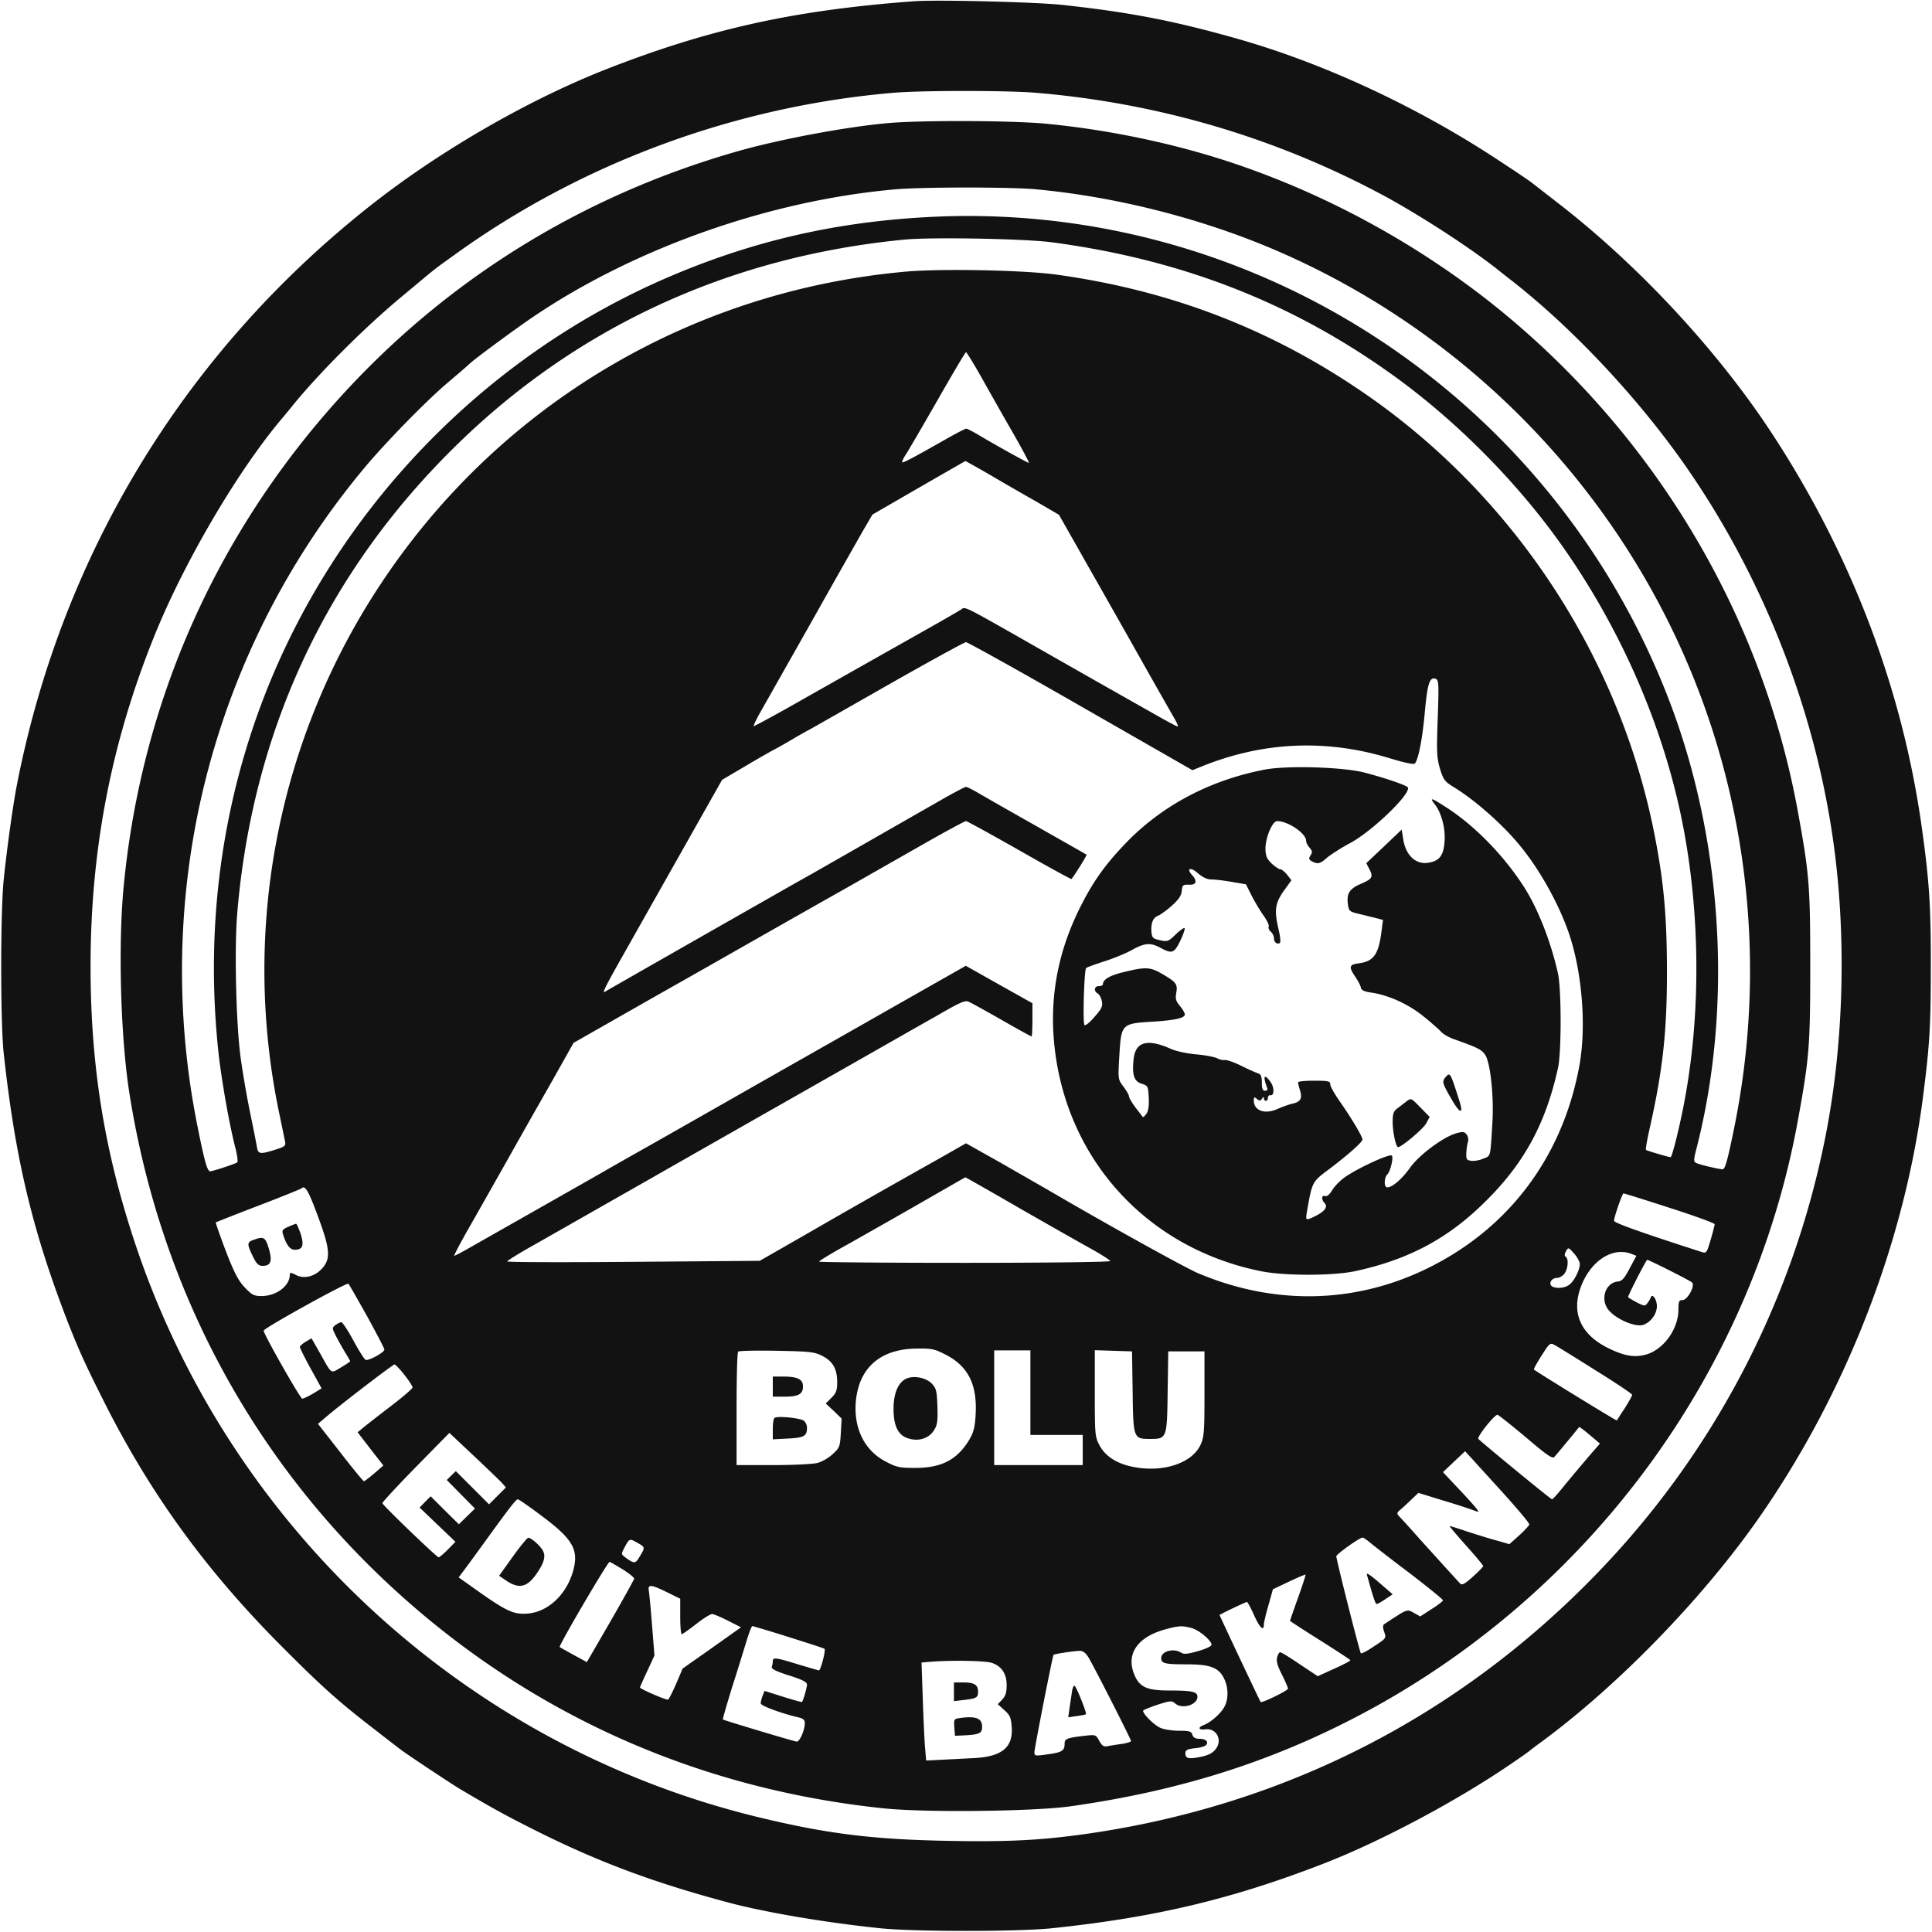 <svg xmlns="http://www.w3.org/2000/svg" width="96" height="96" fill="none"><g fill="#121212" clip-path="url(#a)"><path d="M45.45.06c-5.97.44-10.18 1.37-15.3 3.37-3.78 1.48-8.06 3.93-11.43 6.54C9.35 17.24 3.11 27.37.84 39c-.2 1.03-.5 3.19-.66 4.75-.16 1.66-.16 7 0 8.55.58 5.31 1.44 8.91 3.25 13.55.51 1.28.78 1.89 1.69 3.7 2.3 4.6 5.07 8.43 8.83 12.21 2.09 2.1 2.9 2.82 4.8 4.28.55.43 1.07.83 1.15.89.24.19 2.51 1.7 2.95 1.96 1.6.95 2.31 1.34 3.85 2.11 3.08 1.54 5.86 2.57 9.55 3.55 1.81.48 4.76.98 7.45 1.26 1.65.18 6.95.18 8.6 0 5.14-.54 8.98-1.46 13.55-3.24 2.78-1.09 6.38-3 9.05-4.8.58-.39 1.07-.74 1.1-.77.03-.03.32-.25.65-.49 3.83-2.83 8-7.14 10.78-11.13 4.28-6.15 7.17-13.57 8.11-20.78.34-2.62.4-3.57.4-6.5.01-3.08-.08-4.37-.45-7-.96-6.85-3.47-13.46-7.37-19.45-2.71-4.17-6.7-8.47-10.73-11.58-.63-.49-1.21-.94-1.29-1-.08-.07-.73-.51-1.45-.98-4.08-2.72-8.79-4.92-13.15-6.16-3.17-.9-5.36-1.32-8.65-1.68-1.31-.15-6.29-.27-7.4-.19zm6.02 4.55c6.12.51 12.02 2.26 17.38 5.16 1.81.99 4.23 2.56 5.6 3.65.06.05.39.31.75.59 3.15 2.48 6.5 6.1 8.86 9.59 3.6 5.31 6.05 11.58 6.99 17.9.72 4.83.59 10.32-.36 15.05A43.238 43.238 0 0 1 79.2 78.34c-6.82 6.99-15.36 11.34-25.05 12.76-2.36.34-3.98.43-7.07.37-3.77-.07-6.07-.36-9.54-1.21-14.53-3.57-26.28-14.5-30.92-28.76C5.15 57 4.5 52.83 4.5 48c0-5.78 1.03-11.11 3.17-16.4 1.45-3.6 4.06-8.06 6.22-10.66.14-.17.44-.52.66-.8 1.33-1.63 3.53-3.83 5.35-5.35 1.86-1.55 1.56-1.32 2.66-2.11 6.33-4.58 13.97-7.4 21.84-8.07 1.43-.12 5.62-.12 7.07 0z"/><path d="M44.2 6.11c-2.11.18-5.54.82-7.7 1.45-7.75 2.24-14.48 6.46-19.79 12.39C10.66 26.71 7.02 34.99 6.15 44c-.29 2.94-.16 7.64.3 10.45 1.47 9.15 5.69 17.31 12.21 23.65 6.94 6.74 15.6 10.76 25.29 11.76 2.08.21 7.36.15 9.2-.1 5.76-.81 10.54-2.38 15.25-4.99 10.97-6.11 18.72-16.88 20.94-29.12.56-3.08.61-3.65.61-7.65s-.05-4.57-.61-7.65c-1.7-9.36-6.65-17.96-13.99-24.26-4.19-3.6-9.29-6.45-14.55-8.14-2.81-.9-5.93-1.53-8.9-1.81-1.69-.15-5.96-.17-7.7-.03zm7.2 3.29c3.98.36 8.23 1.43 11.93 3.01 10.56 4.52 18.66 13.56 21.97 24.54 1.85 6.14 2.16 12.68.89 19-.34 1.68-.47 2.15-.59 2.15-.19 0-1.16-.23-1.31-.31-.15-.07-.14-.15.03-.81 1.81-7.14 1.26-15.48-1.49-22.46C76.92 19.47 62.07 9.9 46.04 10.79c-4.58.25-8.67 1.2-12.78 2.96-9.13 3.9-16.47 11.49-20.09 20.75-2.18 5.59-2.97 11.62-2.32 17.75.15 1.37.52 3.5.83 4.73.11.4.15.75.11.78-.15.09-1.22.44-1.34.44-.15 0-.27-.41-.64-2.25a39.222 39.222 0 0 1-.01-15.38 38.984 38.984 0 0 1 8.39-17.42c1.07-1.27 3.1-3.34 4.11-4.18.47-.4.94-.8 1.05-.91.28-.26 2.26-1.72 3.15-2.32 5.07-3.43 11.76-5.78 17.97-6.33 1.32-.12 5.63-.12 6.93-.01zm.87 2.64c6.39.85 11.83 2.96 16.8 6.5 3.35 2.38 6.56 5.65 8.85 9.01 2.8 4.1 4.78 8.76 5.69 13.39.86 4.38.91 9.25.13 13.56-.23 1.29-.65 3-.73 3-.09 0-1.14-.31-1.22-.36-.03-.02.05-.49.18-1.06.66-2.94.87-4.86.86-7.98-.01-2.67-.17-4.38-.63-6.69-1.72-8.71-6.9-16.64-14.22-21.74-4.69-3.27-9.76-5.24-15.53-6.03-1.63-.22-5.75-.3-7.47-.14-10.66.96-20.17 6.62-26.05 15.5a34.73 34.73 0 0 0-5.07 26.25c.14.66.27 1.31.3 1.45.05.24.01.27-.49.43-.73.23-.84.22-.9-.11-.02-.15-.18-.95-.35-1.77-.17-.83-.38-2.06-.47-2.75-.22-1.67-.31-5.38-.16-7.14.75-8.92 4.34-16.71 10.61-22.96 6.08-6.08 13.78-9.66 22.6-10.5 1.35-.12 5.93-.04 7.27.14zm-3.52 6.68c.38.68 1.08 1.92 1.56 2.75.48.84.85 1.53.81 1.53-.06 0-1.7-.91-2.55-1.42-.26-.15-.51-.28-.56-.28-.05 0-.51.24-1.02.53-1.64.93-2.11 1.18-2.16 1.14-.02-.03.06-.21.19-.4.13-.2.84-1.42 1.58-2.71.74-1.3 1.37-2.36 1.4-2.36.03 0 .37.55.75 1.22zm.47 4.89c.67.4 1.72 1 2.32 1.34l1.08.63 1.52 2.68c.84 1.48 2.06 3.63 2.71 4.79.65 1.15 1.31 2.31 1.46 2.57.16.27.25.48.21.48-.04 0-.5-.24-1.02-.54-1.44-.81-5.12-2.9-7.22-4.1-2.28-1.29-2.34-1.32-2.5-1.19-.07.06-1.23.72-2.58 1.48s-3.63 2.05-5.08 2.87c-1.45.83-2.65 1.48-2.67 1.46-.02-.02.16-.4.41-.83l2.49-4.4c1.11-1.98 2.25-3.98 2.51-4.44l.49-.84 2.3-1.33c1.27-.73 2.31-1.33 2.32-1.33 0-.01.57.31 1.25.7zm4.48 11.48 5.55 3.18.5-.2c3.03-1.22 6.16-1.35 9.28-.4.72.22 1.21.33 1.27.27.17-.17.38-1.2.5-2.57.13-1.41.24-1.75.54-1.64.15.06.16.24.1 1.95-.06 1.68-.05 1.96.11 2.51.17.56.24.65.7.93 1.03.63 2.41 1.84 3.26 2.88 1.02 1.23 2 3.01 2.49 4.5.64 1.98.83 4.64.46 6.55-.86 4.54-3.58 8.09-7.67 10.04-3.56 1.7-7.52 1.76-11.27.17-.64-.27-4.62-2.48-7.32-4.06-.36-.21-1.45-.83-2.42-1.39l-1.78-1-1.37.78c-2.67 1.5-4.6 2.6-6.73 3.83l-2.15 1.23-6.28.05c-3.45.03-6.27.02-6.27-.02 0-.03.55-.38 1.23-.76.67-.38 3.18-1.81 5.57-3.17 5.4-3.08 9.69-5.51 11.65-6.63.83-.47 2.12-1.21 2.89-1.64 1.17-.68 1.42-.79 1.6-.7.12.05.86.46 1.65.91.78.45 1.44.81 1.47.81.02 0 .04-.37.04-.83v-.82l-1.66-.93-1.65-.93-3.47 1.97c-1.91 1.09-5.07 2.88-7.02 3.99-1.95 1.11-4.25 2.42-5.1 2.9-1.7.96-1.98 1.12-2.5 1.42-.45.26-6.09 3.46-6.76 3.84-.28.16-.54.29-.57.29-.03 0 .27-.57.67-1.28.4-.7 1.26-2.22 1.91-3.37.65-1.16 1.67-2.96 2.27-4.01l1.08-1.92 1.58-.9c.86-.49 2.58-1.47 3.82-2.17 1.24-.7 3.22-1.83 4.4-2.5 1.18-.67 2.89-1.64 3.8-2.15.91-.52 2.58-1.47 3.72-2.12 1.14-.65 2.12-1.18 2.18-1.18.05 0 1.25.66 2.66 1.46 1.4.8 2.57 1.44 2.58 1.42.2-.25.78-1.19.75-1.21-.02-.02-1.14-.65-2.49-1.42-1.35-.76-2.66-1.51-2.93-1.67-.26-.15-.52-.28-.57-.28-.06 0-.72.35-1.48.79-2.14 1.22-6.32 3.62-6.8 3.88-.43.24-9.49 5.4-9.66 5.51-.17.1.04-.3 1.19-2.33.62-1.1 1.92-3.4 2.88-5.1l1.75-3.1 1.24-.73c.67-.4 1.3-.75 1.38-.79.08-.04.48-.26.88-.5.41-.24.75-.43.76-.43.01 0 1.75-.99 3.87-2.2 2.11-1.2 3.91-2.19 3.99-2.19.08 0 2.65 1.43 5.7 3.18zm-2.98 24.98c1.5.86 3.11 1.77 3.58 2.03.46.26.86.52.87.56.02.05-3.16.09-7.22.09-3.99 0-7.25-.03-7.25-.06 0-.04.66-.44 1.48-.89 2.1-1.19 2.79-1.58 4.37-2.49.77-.44 1.41-.81 1.42-.81.01 0 1.25.7 2.75 1.57zm-34.94.32c.61 1.63.66 2.13.26 2.6-.36.43-.91.58-1.32.37-.28-.14-.32-.14-.32-.02 0 .56-.67 1.06-1.41 1.06-.37 0-.48-.06-.83-.43-.32-.34-.52-.72-.94-1.81-.29-.76-.51-1.4-.5-1.42.02-.01.97-.39 2.12-.83 1.15-.44 2.11-.83 2.14-.86.18-.17.34.1.8 1.34zm67.19-.37c1.22.39 2.23.76 2.23.81 0 .06-.09.4-.2.78-.2.67-.21.68-.48.59-3.07-.99-4.32-1.44-4.32-1.54 0-.18.41-1.36.47-1.36.04 0 1.07.32 2.3.72zm-4.47 2.79c0 .3-.29.87-.54 1.04-.22.16-.64.19-.84.07-.19-.13-.03-.42.24-.42.12 0 .3-.1.38-.22.18-.25.21-.74.06-.83-.07-.04-.06-.14.01-.27.12-.21.12-.21.4.1.16.18.29.42.29.53zm2.55-.51.26.1-.33.62c-.27.51-.38.64-.6.66-.64.07-.89.95-.41 1.46.4.44 1.28.8 1.65.7.39-.11.71-.54.71-.94 0-.32-.22-.65-.3-.44-.02.06-.09.19-.17.29-.12.16-.15.16-.54-.04-.23-.12-.42-.24-.42-.26 0-.1.9-1.85.95-1.85.08 0 2.09 1.01 2.22 1.12.18.15-.21.88-.47.88-.17 0-.2.07-.2.47 0 .98-.75 2-1.62 2.24-.56.15-1.05.07-1.8-.29-1.5-.71-1.97-1.88-1.34-3.29.52-1.16 1.54-1.76 2.41-1.43zm-62.81 3.1c.47.86.86 1.6.86 1.66 0 .14-.78.57-.93.51-.07-.03-.34-.46-.61-.96-.27-.5-.54-.91-.6-.91-.06 0-.19.07-.29.14-.18.14-.17.16.04.58.12.23.33.6.45.8.13.21.24.4.24.42 0 .02-.21.16-.46.31-.53.31-.43.37-1.05-.73l-.41-.72-.29.17c-.16.1-.29.21-.29.26 0 .05.24.54.54 1.08l.54.98-.43.26c-.24.14-.48.25-.53.25-.1 0-1.92-3.21-1.92-3.38 0-.12 4.13-2.41 4.21-2.33.04.03.45.76.93 1.61zm61.04 2.69c1 .62 1.82 1.17 1.82 1.22 0 .05-.17.35-.37.67-.21.31-.38.59-.39.6-.02.03-4.02-2.43-4.12-2.53-.02-.02.15-.33.38-.69.39-.62.43-.65.64-.53.12.06 1.04.63 2.04 1.26zm-32.26-.76c1.08.56 1.54 1.47 1.46 2.93-.03.64-.1.9-.3 1.25-.6 1.02-1.39 1.43-2.7 1.43-.76 0-.93-.03-1.44-.3-1.05-.53-1.61-1.61-1.52-2.93.13-1.73 1.21-2.69 3.05-2.7.73-.01.88.02 1.45.32zm-6.15.05c.52.27.73.65.73 1.3 0 .4-.05.54-.28.77l-.29.29.4.37.39.38-.04.72c-.04.67-.06.73-.4 1.04-.2.19-.53.38-.75.44-.21.06-1.2.11-2.2.11H36.6v-2.78c0-1.53.03-2.82.08-2.86.04-.04.9-.06 1.92-.04 1.67.03 1.89.06 2.27.26zM51.2 69.2v2.1h2.6v1.5h-4.4v-5.7h1.8v2.1zm5.08-.06c.03 2.34.04 2.36.87 2.36s.84-.02.87-2.36l.03-1.99h1.8v2.1c0 1.86-.02 2.16-.19 2.53-.4.88-1.74 1.37-3.18 1.14-.9-.14-1.53-.51-1.85-1.11-.22-.42-.23-.53-.23-2.58v-2.14l.93.03.92.03.03 1.99zm-36.19-.83c.23.29.41.57.41.63 0 .06-.49.48-1.08.93-.59.45-1.2.93-1.36 1.06l-.29.24.64.83.64.82-.45.39c-.25.21-.48.39-.52.39-.03 0-.56-.64-1.17-1.43l-1.11-1.42.33-.28c.61-.54 3.39-2.67 3.47-2.67.05 0 .27.23.49.51zm55.72 3.1c1.08.92 1.33 1.09 1.43.98.14-.16 1.19-1.42 1.22-1.48.02-.02.26.16.53.39l.51.43-.53.61c-.29.34-.81.96-1.16 1.38-.34.43-.65.78-.69.78-.06 0-3.36-2.71-3.66-3-.09-.09.79-1.2.95-1.2.04 0 .67.5 1.4 1.11zM24.9 73.64l.24.27-.42.42-.42.42-.83-.83-.82-.82-.23.22-.22.22.7.71.7.71-.4.39-.4.39-.7-.69-.7-.7-.28.28-.27.28.89.85.89.85-.39.4c-.21.21-.41.38-.45.37-.15-.06-2.79-2.6-2.79-2.69 0-.05.75-.86 1.66-1.79l1.67-1.7 1.16 1.09c.64.6 1.27 1.21 1.41 1.35zm49.21-.09c1.13 1.23 1.88 2.11 1.88 2.2-.01.05-.23.3-.5.54l-.49.44-.62-.18c-.35-.09-1.01-.3-1.48-.45-.46-.16-.86-.28-.87-.27-.01.02.36.45.82.97.47.52.85.98.85 1.02 0 .03-.23.27-.52.53-.41.37-.54.43-.63.33-.07-.07-.41-.45-.76-.83-.35-.39-.98-1.08-1.39-1.54-.41-.46-.81-.9-.88-.97-.11-.12-.11-.16 0-.27.08-.06.33-.29.55-.5l.41-.39 1.23.38c.68.2 1.39.44 1.58.51.3.13.21.01-.62-.89l-.97-1.03.55-.52.55-.52.43.47c.23.26.63.69.88.97zm-47.16 1.8c1.55 1.16 1.83 1.68 1.51 2.77-.35 1.16-1.26 1.99-2.27 2.06-.67.05-1.05-.13-2.54-1.19l-.86-.61.24-.32c.13-.17.6-.81 1.04-1.42 1.28-1.77 1.57-2.14 1.66-2.14.05 0 .6.38 1.22.85zm41.03 1.22c.11.1.99.79 1.96 1.52.97.74 1.76 1.38 1.76 1.43 0 .04-.25.24-.56.43l-.57.37-.32-.18c-.35-.19-.29-.21-1.48.57-.06.05-.06.18.01.38.11.31.1.32-.5.71-.33.23-.63.38-.66.35-.06-.06-1.21-4.61-1.22-4.82 0-.1 1.16-.93 1.31-.93.03 0 .15.08.27.17zm-36.29.1c.37.21.37.22.1.67-.22.37-.27.38-.74.03-.19-.15-.19-.15 0-.51.23-.42.23-.42.64-.19zm-.75 1.31c.32.2.58.41.57.47-.01.05-.54 1.01-1.18 2.12l-1.17 2.02-.66-.36c-.36-.2-.67-.37-.69-.39-.06-.06 2.39-4.24 2.48-4.23.03 0 .32.17.65.37zm33.56 1.41c-.22.61-.4 1.13-.4 1.15 0 .01.67.45 1.5.97.82.52 1.5.96 1.5.99 0 .03-.36.22-.81.42l-.81.37-.89-.59c-.48-.33-.92-.6-.98-.6-.05 0-.12.12-.15.26-.05.18.02.43.24.85.16.33.3.64.3.7 0 .09-1.3.73-1.36.66-.03-.03-2.04-4.29-2.04-4.32 0-.03 1.3-.65 1.36-.65.03 0 .19.29.35.65.28.63.49.83.49.48 0-.09.1-.53.23-.97l.22-.79.8-.38c.44-.21.81-.36.82-.35.02.01-.15.53-.37 1.15zm-31.35-.27.65.32v.88c0 .48.03.88.08.88.04 0 .36-.23.71-.5.35-.28.71-.5.8-.5.09.01.45.16.8.34l.63.32-1.45 1.03-1.45 1.02-.32.75c-.18.41-.36.77-.4.79-.07.05-1.4-.53-1.4-.6 0-.02.16-.39.36-.81l.36-.78-.12-1.5c-.06-.82-.14-1.59-.16-1.72-.06-.33.12-.31.91.08zm6.03 2.22c.95.3 1.76.56 1.79.59.07.07-.19 1.07-.28 1.07-.03 0-.5-.14-1.04-.3-1.1-.34-1.25-.36-1.25-.16 0 .08-.02.21-.05.28-.04.1.19.22.85.43.66.21.9.33.9.45 0 .14-.18.79-.25.87-.01.02-.43-.1-.94-.26l-.92-.29-.1.25c-.05.13-.09.3-.09.37 0 .12 1 .49 1.93.71.19.05.27.13.26.29-.01.36-.26.91-.4.9-.13-.01-3.6-1.05-3.67-1.1-.02-.01.19-.73.46-1.61.28-.87.6-1.91.72-2.31.12-.39.25-.72.28-.72.04 0 .85.24 1.8.54zm20.04-.44c.38.11.98.62.98.83 0 .07-.3.21-.66.31-.52.15-.71.17-.85.08-.38-.24-.99-.07-.99.27 0 .27.19.31 1.28.31 1.15 0 1.58.16 1.84.7.22.43.23 1.01.03 1.39-.16.33-.68.79-1.02.92-.32.12-.29.26.05.22.56-.08.89.53.52.99-.14.19-.36.3-.75.38-.6.12-.75.08-.75-.19 0-.14.1-.2.46-.24.25-.02.5-.09.56-.15.16-.16 0-.32-.32-.32-.2 0-.31-.06-.35-.2-.05-.17-.15-.2-.66-.2-.33 0-.74-.06-.92-.14-.3-.12-.87-.68-.87-.85 0-.04.32-.17.71-.3.65-.21.72-.21.88-.07.34.31 1.11.08 1.11-.33 0-.25-.27-.31-1.39-.31-1.15 0-1.51-.17-1.77-.85-.38-1 .21-1.82 1.57-2.19.66-.18.84-.19 1.31-.06zm-5.08 1.55c.45.81 2.06 3.98 2.06 4.06 0 .04-.19.1-.42.14-.24.03-.55.08-.71.11-.23.05-.3 0-.45-.26-.17-.31-.18-.31-.72-.25-.88.1-1 .15-1 .39 0 .35-.12.43-.82.53-.65.09-.68.09-.68-.11 0-.18.9-4.77.95-4.83.03-.05 1.12-.21 1.34-.2.16.02.3.14.45.42zm-4.85.18c.49.17.73.54.73 1.11 0 .36-.06.54-.22.71l-.22.23.33.3c.27.24.33.37.36.83.08 1.02-.49 1.48-1.88 1.55-.44.02-1.15.06-1.58.08l-.79.04-.06-.71c-.03-.4-.08-1.49-.11-2.44l-.06-1.72.48-.04c1.09-.08 2.7-.05 3.02.06z"/><path d="M62.85 38.24c-2.66.51-4.99 1.72-6.78 3.52-1.15 1.18-1.77 2.04-2.48 3.49-1.02 2.1-1.43 4.29-1.21 6.58.55 5.74 4.6 10.2 10.3 11.34 1.17.23 3.56.23 4.67-.01 2.68-.58 4.67-1.65 6.55-3.55 1.88-1.88 2.92-3.84 3.52-6.56.17-.81.17-3.91-.01-4.7-.35-1.56-.99-3.2-1.69-4.29-.99-1.54-2.42-3.01-3.82-3.92-.79-.51-.89-.54-.61-.18.33.42.54 1.19.49 1.85-.05.7-.25.97-.81 1.06-.63.1-1.13-.38-1.25-1.2l-.07-.45-.88.84-.88.83.16.31c.19.37.14.47-.39.7-.59.25-.74.47-.69.97.05.4.07.42.51.53.26.06.64.16.86.21l.38.1-.06.47c-.15 1.25-.39 1.59-1.16 1.69-.46.06-.49.17-.16.66.13.19.26.43.28.54.02.13.16.2.51.25.85.12 1.85.57 2.6 1.18.4.32.79.67.88.77.09.11.39.28.65.37 1.21.43 1.38.52 1.56.81.24.43.41 2.02.34 3.26-.11 1.85-.08 1.71-.45 1.86-.18.08-.45.13-.6.11-.23-.03-.26-.07-.25-.38.01-.19.04-.44.08-.55a.44.44 0 0 0-.06-.37c-.11-.15-.19-.16-.51-.07-.65.18-1.86 1.08-2.31 1.72-.4.56-.88.97-1.13.97-.17 0-.16-.48.01-.65.15-.15.31-.83.22-.93-.11-.11-1.75.65-2.37 1.1-.22.16-.49.44-.6.63-.13.21-.26.32-.35.28-.17-.06-.19.18-.03.34.18.18.04.4-.4.63-.52.26-.54.26-.48-.13.27-1.55.26-1.54 1.08-2.15.98-.74 1.69-1.37 1.69-1.5 0-.15-.59-1.13-1.14-1.91-.25-.36-.46-.73-.46-.83 0-.16-.1-.18-.8-.18-.44 0-.8.03-.8.08 0 .04.04.23.1.41.12.41.02.57-.42.66-.16.04-.5.16-.74.27-.61.26-1.14.06-1.14-.44 0-.17.02-.19.16-.07.13.1.17.1.25-.02.06-.1.09-.1.09-.02 0 .07.05.13.1.13.06 0 .1-.07.1-.15 0-.08.06-.14.12-.13.2.05.21-.39.01-.66-.32-.44-.39-.3-.16.31.03.07-.02.13-.11.13-.12 0-.16-.1-.16-.4 0-.3-.05-.42-.17-.46-.1-.03-.47-.19-.83-.37s-.73-.31-.83-.3c-.1.02-.28-.02-.4-.09-.12-.06-.58-.15-1.03-.19-.47-.04-1.03-.16-1.3-.29-1.14-.5-1.72-.33-1.81.52-.09.78.02 1.12.4 1.23.31.1.32.12.35.7.02.41-.02.66-.12.8-.08.11-.16.18-.18.15-.02-.03-.18-.24-.36-.47-.17-.23-.32-.48-.32-.55 0-.07-.13-.29-.28-.49-.27-.36-.27-.36-.2-1.55.09-1.55.12-1.58 1.59-1.67 1.13-.07 1.61-.17 1.66-.34.02-.06-.08-.25-.22-.42-.22-.26-.26-.37-.2-.69.07-.43 0-.52-.76-.96-.55-.31-.79-.32-1.84-.06-.72.17-1.05.37-1.05.62 0 .04-.09.08-.2.08-.23 0-.27.25-.05.37.08.05.17.22.2.38.05.25-.01.38-.36.77-.22.27-.45.45-.5.42-.1-.06-.02-2.75.08-2.84.05-.04.46-.19.93-.34.47-.15 1.09-.41 1.37-.57.62-.34.9-.36 1.4-.09.57.31.68.26.98-.36.15-.31.24-.59.21-.62-.04-.03-.23.11-.44.31-.36.35-.41.37-.78.29-.33-.07-.39-.12-.42-.36-.05-.44.06-.76.31-.85.12-.05.43-.27.69-.5.34-.31.48-.5.5-.74.03-.29.06-.32.36-.31.36.02.43-.17.16-.47-.31-.34-.09-.43.28-.1.24.2.46.31.67.31.17 0 .62.05 1.01.12l.71.12.29.58c.16.31.43.76.59.98.16.23.28.47.25.54-.03.07.02.19.11.26.08.07.15.21.15.31 0 .2.15.33.29.25.05-.04.03-.3-.05-.64-.23-.98-.19-1.32.24-1.94l.39-.54-.21-.27c-.12-.15-.27-.27-.33-.27-.07 0-.26-.13-.43-.28-.24-.23-.31-.37-.32-.73-.01-.55.34-1.39.58-1.39.54 0 1.44.61 1.44.98 0 .09.08.24.17.34.14.16.15.23.05.38-.1.16-.09.21.07.3.29.15.4.13.76-.19.18-.15.69-.48 1.14-.72 1.12-.6 3.12-2.54 2.85-2.78-.14-.12-1.2-.48-2.14-.72-1.07-.28-3.85-.36-4.95-.15z"/><path d="M71.87 53.48c-.23.25-.22.31.21 1.06.47.83.67.88.42.11-.42-1.32-.45-1.37-.63-1.17zm-1.999 1.26c-.09.07-.28.22-.42.32-.21.16-.25.27-.25.69 0 .5.16 1.25.27 1.25.17 0 1.24-.9 1.39-1.17l.18-.33-.44-.45c-.49-.5-.48-.5-.73-.31zm-55.55 6.22c-.28.12-.32.18-.26.37.16.52.35.77.58.77.4 0 .48-.21.3-.79-.1-.28-.2-.51-.23-.5-.03 0-.21.07-.39.15zm-1.751.66c-.31.11-.3.22.04.9.14.28.26.38.43.38.42 0 .5-.22.32-.85-.18-.59-.25-.63-.79-.43zM45 68.52c-.38.2-.6.73-.6 1.48 0 .85.22 1.31.72 1.47.52.17 1.03.01 1.29-.4.17-.27.19-.46.17-1.19-.03-.79-.06-.9-.29-1.14-.31-.3-.92-.41-1.29-.22zm-6.6.38v.5h.56c.71 0 .94-.12.94-.51 0-.36-.27-.49-1.01-.49h-.49v.5zm.08 1.56c-.05.04-.08.3-.08.57v.49l.76-.04c.79-.04.94-.12.94-.54a.51.51 0 0 0-.15-.34c-.17-.14-1.36-.26-1.47-.14zm-13 6.89-.68.95.37.25c.63.42 1.04.32 1.51-.38.36-.52.44-.84.3-1.11-.12-.24-.58-.65-.73-.65-.05 0-.4.42-.77.94zm42.441.9c.34 1.21.42 1.45.49 1.45.05 0 .24-.11.43-.24l.36-.24-.67-.58c-.45-.39-.65-.52-.61-.39zM53.26 84.09c-.03.23-.09.6-.12.82l-.06.42.42-.06c.23-.03.44-.07.46-.09.05-.05-.44-1.29-.56-1.41-.04-.05-.11.1-.14.32zm-5.86-.03v.47l.5-.06c.62-.07.7-.12.7-.41 0-.34-.19-.46-.72-.46h-.48v.46zm.22 1.32c-.2.03-.23.08-.2.45l.03.42.45-.02c.77-.04.9-.1.9-.43 0-.43-.32-.55-1.18-.42z"/></g><defs><clipPath id="a"><path fill="#fff" d="M0 0h96v96H0z"/></clipPath></defs></svg>